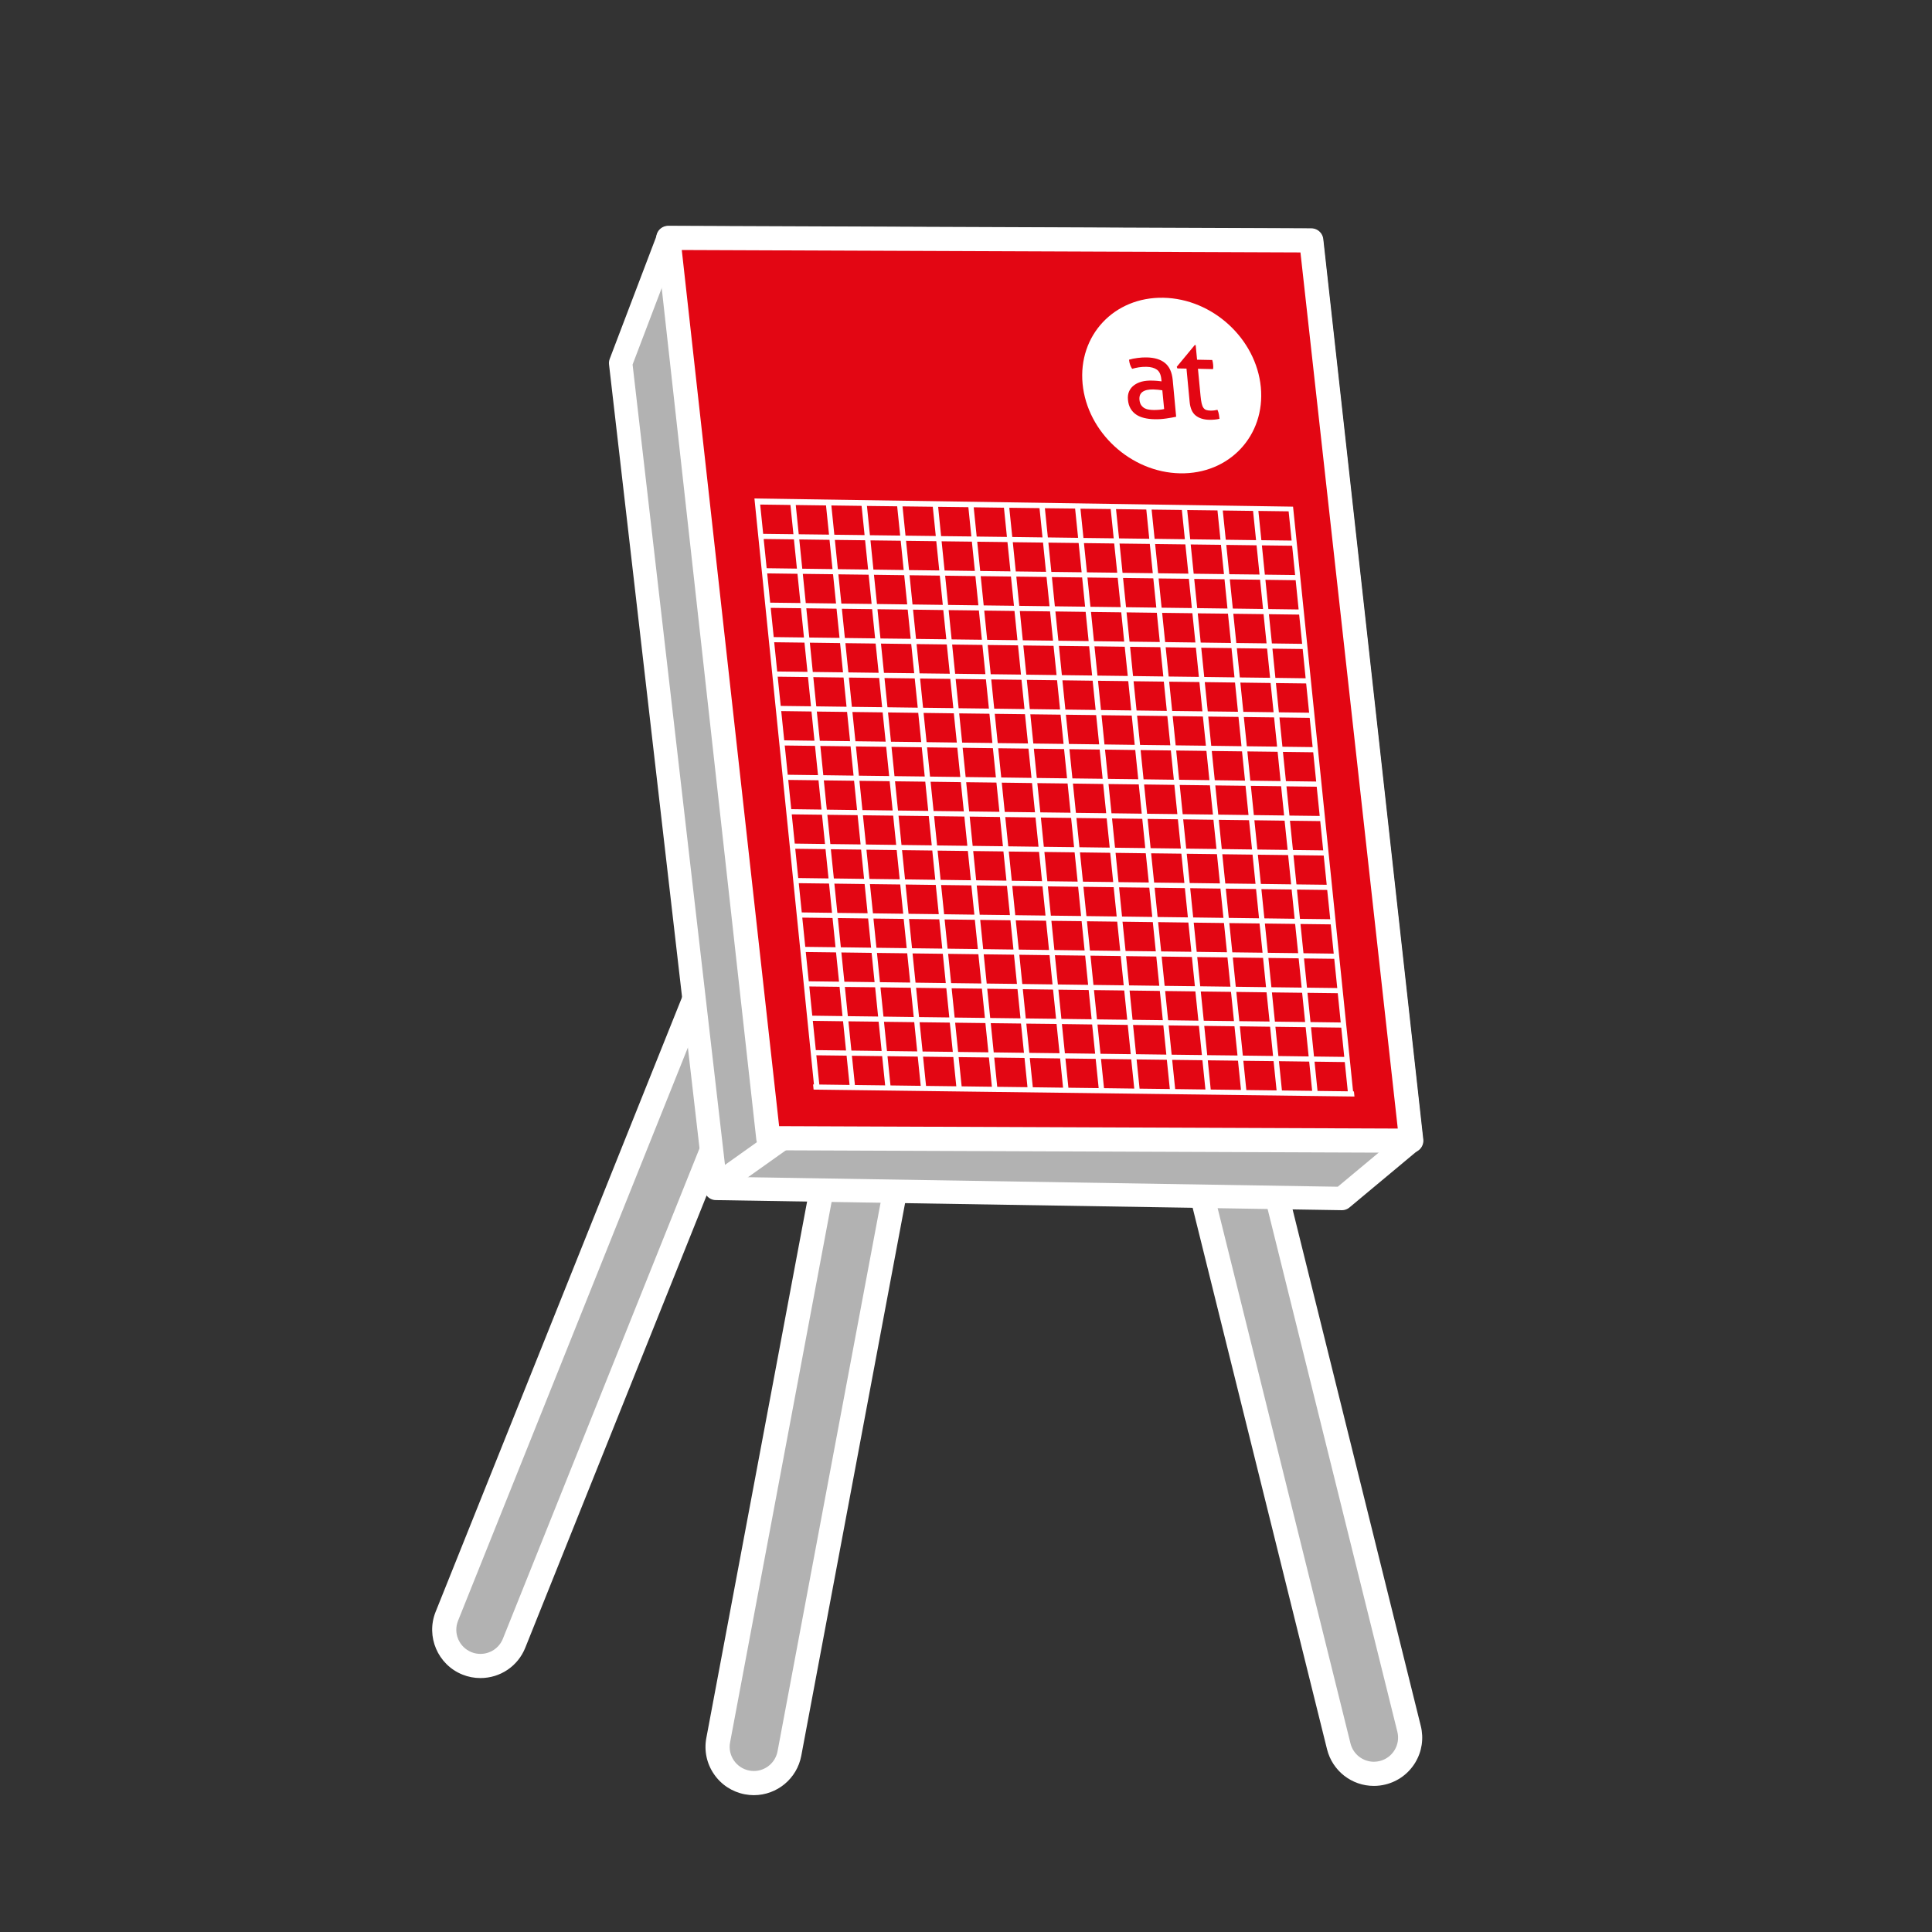 <?xml version="1.0" encoding="utf-8"?>
<!-- Generator: Adobe Illustrator 16.0.4, SVG Export Plug-In . SVG Version: 6.00 Build 0)  -->
<!DOCTYPE svg PUBLIC "-//W3C//DTD SVG 1.1//EN" "http://www.w3.org/Graphics/SVG/1.1/DTD/svg11.dtd">
<svg xmlns="http://www.w3.org/2000/svg" xmlns:xlink="http://www.w3.org/1999/xlink" version="1.1" id="Ebene_1" x="0px" y="0px" width="120px" height="120px" viewBox="0 0 120 120" enable-background="new 0 0 120 120" xml:space="preserve">
		<rect x="0" y="0" width="120" height="120" fill="#333333" stroke="none"/>
		<path fill="#B2B2B2" d="M46.822,110.75c-0.137,0-0.276-0.014-0.417-0.04c-0.591-0.11-1.103-0.445-1.442-0.941    s-0.465-1.095-0.354-1.685l8.819-46.949c0.199-1.062,1.129-1.834,2.211-1.834c0.136,0,0.274,0.012,0.412,0.038    c0.592,0.11,1.104,0.445,1.444,0.941c0.34,0.497,0.465,1.096,0.354,1.687l-8.818,46.947    C48.833,109.978,47.904,110.75,46.822,110.75z"/>
		<path fill="#FFFFFF" d="M55.64,60.051c0.091,0,0.183,0.008,0.276,0.025c0.814,0.152,1.351,0.938,1.197,1.752l-8.818,46.947    C48.16,109.496,47.529,110,46.822,110c-0.092,0-0.185-0.01-0.278-0.027c-0.814-0.152-1.351-0.938-1.197-1.75l8.819-46.949    C54.301,60.552,54.932,60.051,55.64,60.051 M55.64,58.551L55.64,58.551c-1.443,0-2.684,1.029-2.949,2.447l-8.819,46.948    c-0.148,0.786,0.019,1.585,0.472,2.246c0.453,0.662,1.136,1.108,1.924,1.256c0.187,0.035,0.374,0.053,0.554,0.053    c1.442,0,2.682-1.03,2.947-2.449l8.818-46.945c0.148-0.788-0.02-1.587-0.472-2.249c-0.453-0.662-1.136-1.107-1.923-1.255    C56.008,58.568,55.823,58.551,55.64,58.551L55.64,58.551z"/>
		<path fill="#B2B2B2" d="M29.843,103.477c-0.291,0-0.574-0.055-0.839-0.162c-1.149-0.461-1.71-1.774-1.249-2.926L56.171,29.52    c0.344-0.858,1.164-1.413,2.088-1.413c0.287,0,0.568,0.054,0.836,0.162c1.151,0.462,1.713,1.775,1.251,2.927l-28.415,70.869    C31.587,102.922,30.768,103.477,29.843,103.477z"/>
		<path fill="#FFFFFF" d="M58.259,28.857c0.186,0,0.374,0.035,0.557,0.108c0.77,0.309,1.143,1.182,0.834,1.951l-28.415,70.869    c-0.235,0.586-0.798,0.941-1.393,0.941c-0.186,0-0.375-0.033-0.558-0.107c-0.769-0.309-1.143-1.182-0.834-1.951l28.416-70.869    C57.102,29.214,57.664,28.857,58.259,28.857 M58.259,27.357L58.259,27.357c-1.233,0-2.326,0.739-2.785,1.884l-28.416,70.869    c-0.616,1.535,0.132,3.286,1.667,3.902c0.351,0.142,0.728,0.215,1.116,0.215c1.233,0,2.326-0.739,2.785-1.884l28.416-70.869    c0.298-0.744,0.289-1.559-0.026-2.296c-0.314-0.737-0.897-1.307-1.642-1.605C59.018,27.429,58.642,27.357,58.259,27.357    L58.259,27.357z"/>
		<path fill="#B2B2B2" d="M85.336,110.176c-1.034,0-1.933-0.702-2.183-1.707L72.45,65.345c-0.299-1.205,0.438-2.429,1.641-2.727    c0.177-0.045,0.359-0.066,0.542-0.066c1.037,0,1.936,0.703,2.185,1.709l10.703,43.123c0.146,0.583,0.054,1.188-0.257,1.702    c-0.311,0.516-0.803,0.879-1.386,1.022C85.692,110.153,85.512,110.176,85.336,110.176z"/>
		<path fill="#FFFFFF" d="M74.633,63.302c0.672,0,1.288,0.456,1.457,1.14l10.703,43.123c0.199,0.803-0.291,1.617-1.096,1.816    c-0.121,0.029-0.242,0.045-0.361,0.045c-0.674,0-1.285-0.457-1.455-1.139L73.178,65.164c-0.199-0.805,0.291-1.619,1.094-1.818    C74.393,63.315,74.513,63.302,74.633,63.302 M74.633,61.802C74.633,61.802,74.633,61.802,74.633,61.802    c-0.243,0-0.487,0.029-0.724,0.088c-1.604,0.398-2.585,2.029-2.188,3.635l10.703,43.124c0.335,1.342,1.531,2.277,2.911,2.277    c0.235,0,0.476-0.029,0.714-0.087c0.786-0.194,1.442-0.679,1.856-1.365s0.535-1.493,0.343-2.271L77.546,64.08    C77.214,62.738,76.016,61.802,74.633,61.802L74.633,61.802z"/>
		<polygon fill="#B2B2B2" stroke="#FFFFFF" stroke-width="1.453" stroke-linecap="round" stroke-linejoin="round" stroke-miterlimit="10" points="   41.508,14.775 81.445,14.932 87.656,70.85 83.35,74.441 44.467,73.814 38.549,22.551  "/>
	
		<polygon fill="#e30613" stroke="#FFFFFF" stroke-width="1.5" stroke-linecap="round" stroke-linejoin="round" stroke-miterlimit="10" points="   41.508,14.775 81.445,14.932 87.656,70.85 47.721,70.695  "/>
	
		<line fill="#FFFFFF" stroke="#FFFFFF" stroke-width="1.453" stroke-linecap="round" stroke-linejoin="round" stroke-miterlimit="10" x1="44.842" y1="73.377" x2="48.484" y2="70.789"/>
	<path fill="#FFFFFF" d="M80.314,31.469l-33.455-0.508l3.697,36.396h-0.054l0.032,0.32l33.594,0.43l-0.033-0.318l-0.053-0.002   L80.314,31.469z M52.768,67.387l-1.879-0.025l-0.185-1.816l1.879,0.023L52.768,67.387z M52.549,65.248l-1.877-0.023l-0.187-1.818   l1.879,0.025L52.549,65.248z M52.33,63.111l-1.878-0.025l-0.185-1.816l1.879,0.023L52.33,63.111z M52.114,60.973l-1.88-0.023   l-0.186-1.818l1.88,0.023L52.114,60.973z M51.896,58.834l-1.879-0.023l-0.186-1.816l1.879,0.023L51.896,58.834z M51.678,56.697   l-1.879-0.025l-0.186-1.816l1.879,0.023L51.678,56.697z M51.461,54.561l-1.881-0.025l-0.185-1.818l1.88,0.023L51.461,54.561z    M51.243,52.422l-1.88-0.025l-0.186-1.816l1.879,0.023L51.243,52.422z M51.023,50.283l-1.878-0.025l-0.185-1.816l1.879,0.023   L51.023,50.283z M50.807,48.146l-1.879-0.025l-0.186-1.816l1.879,0.023L50.807,48.146z M50.588,46.008l-1.879-0.025l-0.185-1.816   l1.879,0.025L50.588,46.008z M50.371,43.869l-1.879-0.023l-0.188-1.816l1.881,0.023L50.371,43.869z M50.153,41.73l-1.88-0.023   l-0.186-1.816l1.88,0.023L50.153,41.73z M49.936,39.594l-1.879-0.023l-0.187-1.816l1.88,0.023L49.936,39.594z M49.717,37.455   l-1.879-0.023l-0.186-1.818l1.88,0.025L49.717,37.455z M49.498,35.318l-1.879-0.025l-0.186-1.816l1.879,0.023L49.498,35.318z    M49.281,33.18l-1.879-0.023l-0.186-1.818l1.879,0.025L49.281,33.18z M54.978,67.414L53.1,67.391l-0.186-1.816l1.878,0.023   L54.978,67.414z M54.76,65.277l-1.878-0.025l-0.185-1.816l1.877,0.023L54.76,65.277z M54.541,63.139l-1.879-0.023l-0.185-1.816   l1.88,0.021L54.541,63.139z M54.322,61.002l-1.877-0.025l-0.186-1.818l1.878,0.025L54.322,61.002z M54.105,58.863l-1.879-0.025   l-0.185-1.816l1.879,0.025L54.105,58.863z M53.889,56.725l-1.879-0.023l-0.186-1.818l1.879,0.025L53.889,56.725z M53.67,54.588   l-1.878-0.025l-0.187-1.816l1.879,0.023L53.67,54.588z M53.453,52.449l-1.879-0.023l-0.186-1.818l1.879,0.023L53.453,52.449z    M53.234,50.312l-1.879-0.025l-0.186-1.816l1.879,0.023L53.234,50.312z M53.016,48.174l-1.879-0.025l-0.184-1.816l1.877,0.023   L53.016,48.174z M52.799,46.035l-1.878-0.023l-0.187-1.816l1.879,0.023L52.799,46.035z M52.58,43.898l-1.879-0.025l-0.185-1.816   l1.879,0.025L52.58,43.898z M52.361,41.76l-1.877-0.023L50.3,39.918l1.878,0.025L52.361,41.76z M52.145,39.621l-1.879-0.023   l-0.185-1.816l1.878,0.025L52.145,39.621z M51.928,37.484l-1.88-0.025l-0.184-1.816l1.878,0.023L51.928,37.484z M51.709,35.348   l-1.879-0.025l-0.185-1.818l1.878,0.025L51.709,35.348z M51.492,33.207l-1.881-0.023l-0.185-1.816l1.879,0.025L51.492,33.207z    M57.188,67.443l-1.879-0.025l-0.185-1.816l1.878,0.025L57.188,67.443z M56.969,65.305l-1.877-0.023l-0.186-1.816l1.879,0.023   L56.969,65.305z M56.753,63.168l-1.879-0.025l-0.187-1.816l1.88,0.025L56.753,63.168z M56.534,61.029l-1.879-0.025l-0.185-1.816   l1.879,0.023L56.534,61.029z M56.316,58.891l-1.879-0.023l-0.185-1.816l1.878,0.023L56.316,58.891z M56.1,56.754l-1.879-0.025   l-0.188-1.816l1.881,0.023L56.1,56.754z M55.881,54.615l-1.879-0.023l-0.186-1.816l1.879,0.023L55.881,54.615z M55.663,52.479   l-1.878-0.025l-0.187-1.816l1.879,0.023L55.663,52.479z M55.445,50.34l-1.879-0.025l-0.184-1.816l1.877,0.023L55.445,50.34z    M55.227,48.201l-1.879-0.023l-0.185-1.816l1.879,0.023L55.227,48.201z M55.01,46.064l-1.879-0.023l-0.186-1.818l1.878,0.023   L55.01,46.064z M54.791,43.926l-1.879-0.023l-0.185-1.818l1.879,0.025L54.791,43.926z M54.574,41.789l-1.88-0.025l-0.185-1.816   l1.879,0.023L54.574,41.789z M54.355,39.65l-1.879-0.023l-0.185-1.816l1.878,0.023L54.355,39.65z M54.138,37.512l-1.88-0.023   l-0.185-1.816l1.88,0.023L54.138,37.512z M53.92,35.375l-1.879-0.023l-0.186-1.818l1.878,0.023L53.92,35.375z M53.701,33.236   l-1.879-0.023l-0.185-1.818l1.878,0.025L53.701,33.236z M59.397,67.471l-1.878-0.023l-0.186-1.816l1.879,0.023L59.397,67.471z    M59.181,65.334l-1.878-0.023l-0.186-1.818l1.877,0.023L59.181,65.334z M58.963,63.195l-1.879-0.023L56.9,61.354l1.877,0.025   L58.963,63.195z M58.744,61.059l-1.879-0.025l-0.185-1.816l1.88,0.023L58.744,61.059z M58.527,58.92l-1.879-0.023l-0.187-1.818   l1.879,0.023L58.527,58.92z M58.309,56.781l-1.878-0.023l-0.185-1.818l1.877,0.025L58.309,56.781z M58.092,54.645l-1.879-0.025   l-0.186-1.816l1.879,0.023L58.092,54.645z M57.873,52.506l-1.879-0.023l-0.185-1.818l1.878,0.023L57.873,52.506z M57.655,50.367   l-1.878-0.023l-0.186-1.816l1.879,0.023L57.655,50.367z M57.437,48.23l-1.878-0.023l-0.186-1.818l1.879,0.025L57.437,48.23z    M57.219,46.092l-1.879-0.023l-0.184-1.818l1.877,0.025L57.219,46.092z M57.002,43.955l-1.879-0.025l-0.186-1.816l1.878,0.023   L57.002,43.955z M56.783,41.816l-1.879-0.023l-0.186-1.818L56.598,40L56.783,41.816z M56.565,39.678l-1.878-0.021l-0.186-1.818   l1.878,0.023L56.565,39.678z M56.348,37.541l-1.878-0.025l-0.187-1.816l1.879,0.025L56.348,37.541z M56.129,35.404l-1.879-0.025   l-0.184-1.816l1.879,0.023L56.129,35.404z M55.912,33.266l-1.879-0.023l-0.186-1.818l1.878,0.023L55.912,33.266z M61.608,67.5   l-1.878-0.025l-0.187-1.816l1.88,0.023L61.608,67.5z M61.391,65.361l-1.879-0.023l-0.186-1.816l1.879,0.023L61.391,65.361z    M61.174,63.225l-1.879-0.023l-0.187-1.818l1.88,0.023L61.174,63.225z M60.954,61.086l-1.878-0.023l-0.186-1.818l1.879,0.025   L60.954,61.086z M60.736,58.947l-1.879-0.023l-0.185-1.816l1.878,0.023L60.736,58.947z M60.52,56.811l-1.879-0.025l-0.187-1.816   l1.879,0.023L60.52,56.811z M60.302,54.674l-1.879-0.025l-0.187-1.816l1.879,0.023L60.302,54.674z M60.083,52.535l-1.878-0.023   l-0.186-1.818l1.879,0.023L60.083,52.535z M59.865,50.396l-1.879-0.023l-0.186-1.818l1.879,0.025L59.865,50.396z M59.646,48.26   l-1.879-0.025l-0.185-1.816l1.878,0.023L59.646,48.26z M59.43,46.121l-1.879-0.025l-0.186-1.816l1.879,0.025L59.43,46.121z    M59.213,43.982l-1.88-0.023l-0.185-1.816l1.877,0.023L59.213,43.982z M58.994,41.846l-1.879-0.023l-0.186-1.818l1.879,0.023   L58.994,41.846z M58.777,39.707l-1.881-0.023l-0.185-1.818l1.879,0.025L58.777,39.707z M58.559,37.57l-1.881-0.025l-0.184-1.816   l1.878,0.023L58.559,37.57z M58.34,35.432l-1.879-0.023l-0.185-1.818l1.878,0.023L58.34,35.432z M58.123,33.293l-1.88-0.023   l-0.185-1.818l1.879,0.023L58.123,33.293z M63.818,67.527l-1.878-0.023l-0.187-1.816l1.881,0.023L63.818,67.527z M63.6,65.391   l-1.878-0.025l-0.185-1.816l1.879,0.023L63.6,65.391z M63.384,63.252l-1.88-0.023l-0.186-1.818l1.88,0.023L63.384,63.252z    M63.165,61.113l-1.879-0.023l-0.186-1.816l1.88,0.023L63.165,61.113z M62.947,58.977l-1.879-0.025l-0.186-1.816l1.879,0.025   L62.947,58.977z M62.729,56.838l-1.878-0.023l-0.186-1.818l1.877,0.025L62.729,56.838z M62.512,54.699l-1.88-0.023l-0.185-1.816   l1.877,0.023L62.512,54.699z M62.294,52.562l-1.88-0.023l-0.185-1.818l1.88,0.025L62.294,52.562z M62.076,50.424L60.197,50.4   l-0.186-1.816l1.879,0.023L62.076,50.424z M61.857,48.287l-1.878-0.023l-0.187-1.818l1.879,0.025L61.857,48.287z M61.64,46.148   l-1.879-0.023l-0.185-1.816l1.879,0.023L61.64,46.148z M61.423,44.012l-1.88-0.023l-0.186-1.818l1.88,0.025L61.423,44.012z    M61.205,41.873l-1.88-0.025l-0.186-1.814l1.88,0.023L61.205,41.873z M60.986,39.736l-1.879-0.023l-0.185-1.818l1.878,0.023   L60.986,39.736z M60.769,37.598l-1.88-0.025l-0.184-1.816l1.879,0.025L60.769,37.598z M60.551,35.461l-1.881-0.025l-0.185-1.816   l1.88,0.023L60.551,35.461z M60.332,33.32l-1.879-0.021L58.27,31.48l1.877,0.023L60.332,33.32z M66.029,67.557l-1.879-0.025   l-0.188-1.816l1.883,0.025L66.029,67.557z M65.811,65.418l-1.879-0.023l-0.186-1.816l1.879,0.021L65.811,65.418z M65.594,63.279   l-1.881-0.023l-0.184-1.816l1.879,0.025L65.594,63.279z M65.375,61.143l-1.879-0.025l-0.184-1.816l1.877,0.025L65.375,61.143z    M65.156,59.006l-1.877-0.025l-0.188-1.816l1.881,0.023L65.156,59.006z M64.939,56.867l-1.879-0.023l-0.186-1.818l1.879,0.023   L64.939,56.867z M64.723,54.729l-1.879-0.023l-0.186-1.816l1.879,0.023L64.723,54.729z M64.504,52.592l-1.879-0.025l-0.186-1.818   l1.879,0.025L64.504,52.592z M64.285,50.453l-1.878-0.023l-0.185-1.818l1.879,0.025L64.285,50.453z M64.068,48.316l-1.879-0.025   l-0.187-1.816l1.878,0.023L64.068,48.316z M63.85,46.178l-1.879-0.023l-0.185-1.818l1.878,0.023L63.85,46.178z M63.633,44.041   l-1.88-0.025l-0.185-1.816l1.879,0.023L63.633,44.041z M63.415,41.9l-1.88-0.023l-0.186-1.816l1.881,0.023L63.415,41.9z    M63.195,39.764l-1.879-0.023l-0.184-1.816l1.88,0.023L63.195,39.764z M62.979,37.625l-1.88-0.023l-0.186-1.816l1.879,0.023   L62.979,37.625z M62.762,35.488l-1.88-0.023l-0.185-1.818l1.878,0.023L62.762,35.488z M62.542,33.35l-1.878-0.023l-0.186-1.818   l1.879,0.025L62.542,33.35z M68.24,67.584l-1.879-0.023l-0.186-1.816l1.879,0.023L68.24,67.584z M68.021,65.447l-1.879-0.025   l-0.186-1.816l1.879,0.025L68.021,65.447z M67.803,63.309l-1.877-0.023l-0.186-1.816l1.879,0.023L67.803,63.309z M67.586,61.172   l-1.879-0.025l-0.186-1.816l1.879,0.023L67.586,61.172z M67.367,59.033l-1.877-0.025l-0.186-1.814l1.877,0.021L67.367,59.033z    M67.148,56.895l-1.877-0.023l-0.186-1.818l1.879,0.025L67.148,56.895z M66.934,54.758l-1.881-0.023l-0.184-1.818l1.877,0.023   L66.934,54.758z M66.713,52.619l-1.879-0.023l-0.184-1.818l1.879,0.025L66.713,52.619z M66.496,50.48l-1.879-0.023l-0.186-1.816   l1.879,0.023L66.496,50.48z M66.277,48.344l-1.879-0.023l-0.184-1.818l1.877,0.023L66.277,48.344z M66.061,46.205l-1.879-0.023   l-0.186-1.816l1.879,0.023L66.061,46.205z M65.842,44.068l-1.879-0.025l-0.186-1.816l1.879,0.023L65.842,44.068z M65.625,41.93   l-1.879-0.025l-0.186-1.814l1.877,0.023L65.625,41.93z M65.406,39.793l-1.879-0.023l-0.184-1.818l1.877,0.023L65.406,39.793z    M65.188,37.654l-1.879-0.025l-0.184-1.816l1.877,0.023L65.188,37.654z M64.969,35.516l-1.877-0.023l-0.185-1.816l1.878,0.023   L64.969,35.516z M64.752,33.379l-1.878-0.025l-0.186-1.816l1.878,0.023L64.752,33.379z M70.451,67.613l-1.879-0.025l-0.188-1.816   l1.879,0.025L70.451,67.613z M70.232,65.477l-1.879-0.025l-0.186-1.818l1.879,0.025L70.232,65.477z M70.014,63.338l-1.879-0.023   l-0.186-1.818l1.879,0.023L70.014,63.338z M69.795,61.199l-1.879-0.023l-0.184-1.818l1.877,0.025L69.795,61.199z M69.578,59.061   l-1.879-0.023l-0.186-1.816l1.879,0.023L69.578,59.061z M69.359,56.924L67.48,56.9l-0.186-1.818l1.879,0.023L69.359,56.924z    M69.143,54.785l-1.879-0.023l-0.186-1.818l1.879,0.025L69.143,54.785z M68.926,52.648l-1.881-0.025l-0.186-1.816l1.879,0.023   L68.926,52.648z M68.707,50.51l-1.881-0.023l-0.184-1.818l1.879,0.025L68.707,50.51z M68.488,48.371l-1.879-0.023l-0.184-1.816   l1.877,0.023L68.488,48.371z M68.271,46.234l-1.879-0.025l-0.188-1.816l1.881,0.023L68.271,46.234z M68.053,44.096l-1.881-0.023   l-0.184-1.818l1.879,0.025L68.053,44.096z M67.834,41.957l-1.879-0.023l-0.184-1.816l1.877,0.023L67.834,41.957z M67.617,39.82   l-1.879-0.023l-0.186-1.818l1.879,0.025L67.617,39.82z M67.398,37.682l-1.879-0.023l-0.184-1.816l1.879,0.023L67.398,37.682z    M67.182,35.545l-1.881-0.023l-0.184-1.818l1.879,0.023L67.182,35.545z M66.963,33.406l-1.879-0.025L64.9,31.566l1.877,0.021   L66.963,33.406z M72.66,67.641l-1.879-0.023l-0.186-1.816l1.879,0.023L72.66,67.641z M72.443,65.504l-1.881-0.025l-0.186-1.818   l1.881,0.025L72.443,65.504z M72.225,63.365l-1.879-0.023l-0.186-1.818l1.879,0.025L72.225,63.365z M72.006,61.229l-1.877-0.025   l-0.186-1.816l1.877,0.023L72.006,61.229z M71.789,59.09l-1.879-0.023l-0.188-1.818l1.881,0.025L71.789,59.09z M71.57,56.953   l-1.879-0.025l-0.184-1.816l1.877,0.023L71.57,56.953z M71.354,54.814l-1.881-0.023l-0.184-1.818l1.877,0.025L71.354,54.814z    M71.135,52.676l-1.879-0.023l-0.186-1.818l1.879,0.025L71.135,52.676z M70.916,50.539l-1.879-0.025l-0.184-1.816l1.877,0.023   L70.916,50.539z M70.699,48.4l-1.879-0.023l-0.186-1.818l1.879,0.025L70.699,48.4z M70.48,46.264l-1.879-0.025l-0.184-1.816   l1.877,0.023L70.48,46.264z M70.262,44.125l-1.877-0.023l-0.186-1.818l1.879,0.023L70.262,44.125z M70.047,41.986l-1.881-0.023   l-0.186-1.818l1.879,0.025L70.047,41.986z M69.826,39.85l-1.879-0.025l-0.184-1.816l1.879,0.023L69.826,39.85z M69.609,37.711   l-1.879-0.023l-0.186-1.818l1.879,0.023L69.609,37.711z M69.393,35.572l-1.881-0.023l-0.186-1.816l1.879,0.023L69.393,35.572z    M69.174,33.436l-1.879-0.023l-0.186-1.818l1.879,0.023L69.174,33.436z M74.871,67.67l-1.879-0.025l-0.186-1.816l1.879,0.023   L74.871,67.67z M74.652,65.531l-1.879-0.023l-0.186-1.818l1.879,0.025L74.652,65.531z M74.434,63.395l-1.879-0.025l-0.186-1.816   l1.879,0.023L74.434,63.395z M74.217,61.256l-1.879-0.023l-0.186-1.818l1.879,0.025L74.217,61.256z M73.998,59.117l-1.877-0.023   l-0.188-1.818l1.879,0.025L73.998,59.117z M73.781,56.98l-1.879-0.023l-0.186-1.818l1.879,0.025L73.781,56.98z M73.564,54.842   l-1.879-0.023L71.498,53l1.879,0.023L73.564,54.842z M73.346,52.705l-1.879-0.023l-0.186-1.818l1.879,0.023L73.346,52.705z    M73.127,50.566l-1.879-0.023l-0.186-1.818l1.879,0.025L73.127,50.566z M72.91,48.43l-1.881-0.025l-0.184-1.816l1.879,0.023   L72.91,48.43z M72.691,46.291l-1.879-0.023l-0.186-1.818l1.879,0.023L72.691,46.291z M72.473,44.154l-1.879-0.025l-0.186-1.816   l1.879,0.023L72.473,44.154z M72.256,42.016l-1.881-0.025l-0.184-1.816l1.879,0.023L72.256,42.016z M72.037,39.877l-1.879-0.023   l-0.186-1.818l1.881,0.025L72.037,39.877z M71.82,37.74l-1.879-0.025l-0.186-1.816l1.879,0.023L71.82,37.74z M71.602,35.602   l-1.879-0.023l-0.186-1.818l1.879,0.023L71.602,35.602z M71.383,33.465l-1.877-0.025l-0.188-1.818l1.881,0.025L71.383,33.465z    M77.08,67.697l-1.879-0.023l-0.184-1.816l1.877,0.023L77.08,67.697z M76.863,65.559l-1.879-0.021l-0.186-1.818l1.877,0.023   L76.863,65.559z M76.645,63.422l-1.877-0.023l-0.186-1.816l1.877,0.023L76.645,63.422z M76.426,61.285l-1.877-0.025l-0.186-1.816   l1.877,0.023L76.426,61.285z M76.209,59.146l-1.879-0.025l-0.186-1.814l1.879,0.023L76.209,59.146z M75.99,57.01l-1.879-0.025   l-0.186-1.818l1.879,0.025L75.99,57.01z M75.773,54.871l-1.879-0.025l-0.184-1.816l1.877,0.023L75.773,54.871z M75.557,52.732   l-1.879-0.023l-0.188-1.818l1.879,0.025L75.557,52.732z M75.338,50.594l-1.879-0.023l-0.186-1.816l1.877,0.023L75.338,50.594z    M75.119,48.457l-1.881-0.025l-0.182-1.816l1.877,0.023L75.119,48.457z M74.902,46.318l-1.879-0.023l-0.186-1.816l1.877,0.023   L74.902,46.318z M74.684,44.182l-1.879-0.023l-0.186-1.818l1.879,0.023L74.684,44.182z M74.465,42.043l-1.877-0.023l-0.186-1.818   l1.877,0.025L74.465,42.043z M74.248,39.906l-1.879-0.025l-0.186-1.816l1.879,0.023L74.248,39.906z M74.029,37.768l-1.879-0.023   l-0.186-1.816l1.879,0.021L74.029,37.768z M73.812,35.631l-1.879-0.025l-0.186-1.816l1.879,0.023L73.812,35.631z M73.594,33.492   l-1.879-0.025l-0.186-1.816l1.879,0.023L73.594,33.492z M79.291,67.727l-1.879-0.023l-0.186-1.816l1.879,0.021L79.291,67.727z    M79.072,65.588l-1.877-0.023l-0.186-1.818l1.879,0.025L79.072,65.588z M78.855,63.449l-1.879-0.023l-0.186-1.816l1.879,0.025   L78.855,63.449z M78.635,61.314l-1.879-0.025l-0.184-1.818l1.879,0.025L78.635,61.314z M78.42,59.174l-1.879-0.023l-0.186-1.816   l1.877,0.023L78.42,59.174z M78.201,57.037l-1.879-0.025l-0.186-1.816l1.879,0.023L78.201,57.037z M77.982,54.898l-1.877-0.023   l-0.186-1.816l1.879,0.023L77.982,54.898z M77.766,52.762l-1.879-0.025l-0.186-1.816l1.879,0.023L77.766,52.762z M77.547,50.623   l-1.879-0.025l-0.184-1.814l1.877,0.023L77.547,50.623z M77.33,48.486l-1.879-0.025l-0.186-1.816l1.879,0.023L77.33,48.486z    M77.111,46.348l-1.879-0.025l-0.186-1.816l1.879,0.023L77.111,46.348z M76.893,44.209l-1.877-0.023l-0.186-1.818l1.879,0.025   L76.893,44.209z M76.676,42.072l-1.879-0.025l-0.186-1.816l1.879,0.023L76.676,42.072z M76.459,39.936l-1.881-0.025l-0.184-1.816   l1.877,0.021L76.459,39.936z M76.24,37.797l-1.879-0.025l-0.186-1.816l1.881,0.023L76.24,37.797z M76.023,35.658l-1.881-0.023   l-0.186-1.818l1.879,0.023L76.023,35.658z M75.805,33.52l-1.879-0.023L73.74,31.68l1.879,0.023L75.805,33.52z M81.5,67.754   l-1.877-0.023l-0.186-1.818l1.879,0.025L81.5,67.754z M81.283,65.617l-1.879-0.025l-0.186-1.816l1.879,0.025L81.283,65.617z    M81.064,63.479l-1.877-0.023l-0.186-1.816l1.877,0.023L81.064,63.479z M80.848,61.342l-1.879-0.023L78.783,59.5l1.879,0.023   L80.848,61.342z M80.631,59.203L78.75,59.18l-0.186-1.818l1.879,0.023L80.631,59.203z M80.412,57.066l-1.879-0.025l-0.186-1.816   l1.879,0.023L80.412,57.066z M80.195,54.928l-1.881-0.025l-0.186-1.816l1.879,0.023L80.195,54.928z M79.977,52.789l-1.879-0.023   l-0.186-1.818l1.877,0.025L79.977,52.789z M79.758,50.65l-1.879-0.023l-0.186-1.816l1.879,0.023L79.758,50.65z M79.539,48.514   L77.66,48.49l-0.184-1.818l1.879,0.023L79.539,48.514z M79.322,46.375l-1.879-0.023l-0.186-1.816l1.879,0.023L79.322,46.375z    M79.105,44.238l-1.879-0.025l-0.186-1.816l1.879,0.025L79.105,44.238z M78.887,42.1l-1.879-0.023l-0.186-1.816l1.879,0.023   L78.887,42.1z M78.668,39.961l-1.879-0.023l-0.186-1.816l1.879,0.023L78.668,39.961z M78.451,37.824l-1.879-0.025l-0.186-1.816   l1.879,0.025L78.451,37.824z M78.232,35.686l-1.879-0.021l-0.186-1.82l1.881,0.025L78.232,35.686z M78.016,33.549l-1.881-0.025   l-0.186-1.816l1.881,0.025L78.016,33.549z M83.713,67.783l-1.879-0.023l-0.186-1.818l1.879,0.025L83.713,67.783z M83.494,65.645   l-1.879-0.023l-0.186-1.818l1.879,0.023L83.494,65.645z M83.275,63.508l-1.877-0.025l-0.188-1.816l1.881,0.023L83.275,63.508z    M83.059,61.369l-1.879-0.023l-0.186-1.816l1.879,0.023L83.059,61.369z M82.84,59.232l-1.879-0.025l-0.186-1.816l1.879,0.023   L82.84,59.232z M82.623,57.094l-1.879-0.023l-0.188-1.818l1.879,0.023L82.623,57.094z M82.404,54.955l-1.879-0.023l-0.186-1.816   l1.879,0.023L82.404,54.955z M82.186,52.818l-1.879-0.023l-0.186-1.818L82.002,51L82.186,52.818z M81.969,50.68l-1.879-0.023   l-0.186-1.816l1.879,0.023L81.969,50.68z M81.75,48.543l-1.879-0.025l-0.186-1.816l1.881,0.023L81.75,48.543z M81.531,46.404   l-1.877-0.023l-0.186-1.818l1.879,0.025L81.531,46.404z M81.312,44.268l-1.879-0.025l-0.184-1.816l1.879,0.023L81.312,44.268z    M81.096,42.129l-1.879-0.025l-0.184-1.816l1.879,0.023L81.096,42.129z M80.879,39.99L79,39.965l-0.186-1.816l1.879,0.025   L80.879,39.99z M80.66,37.854l-1.879-0.025l-0.184-1.816l1.879,0.025L80.66,37.854z M80.443,35.715l-1.881-0.023l-0.184-1.818   l1.879,0.023L80.443,35.715z M80.225,33.576l-1.879-0.023l-0.186-1.818l1.879,0.025L80.225,33.576z"/>
	<g class="type default">
		<path fill="#FFFFFF" d="M72.256,18.494c-3.055-0.059-5.301,2.336-5.014,5.348c0.289,3.01,3,5.498,6.055,5.557    c3.059,0.059,5.301-2.336,5.016-5.348C78.023,21.039,75.314,18.551,72.256,18.494z M73.053,25.885    c-0.164,0.035-0.365,0.072-0.605,0.107c-0.236,0.035-0.479,0.053-0.73,0.047c-0.238-0.004-0.453-0.029-0.65-0.078    c-0.193-0.047-0.363-0.117-0.506-0.217c-0.141-0.096-0.256-0.221-0.342-0.369s-0.141-0.328-0.16-0.539    c-0.02-0.203,0.004-0.383,0.074-0.535c0.07-0.154,0.174-0.279,0.311-0.379c0.133-0.1,0.293-0.172,0.477-0.221    c0.184-0.047,0.381-0.066,0.588-0.062c0.154,0.002,0.281,0.008,0.381,0.018c0.1,0.008,0.186,0.02,0.254,0.029l-0.014-0.135    c-0.027-0.281-0.117-0.479-0.273-0.59s-0.371-0.172-0.646-0.178c-0.17-0.002-0.328,0.008-0.473,0.031s-0.285,0.055-0.42,0.094    c-0.107-0.158-0.172-0.348-0.193-0.566c0.16-0.049,0.34-0.086,0.533-0.109c0.195-0.027,0.385-0.037,0.568-0.033    c0.484,0.01,0.863,0.125,1.135,0.348c0.271,0.221,0.43,0.57,0.477,1.047L73.053,25.885z M75.445,26.062    c-0.105,0.01-0.219,0.014-0.34,0.012c-0.348-0.008-0.627-0.096-0.84-0.266c-0.211-0.17-0.336-0.449-0.373-0.834l-0.197-2.08    l-0.566-0.01l-0.039-0.1l1.117-1.35h0.059l0.086,0.908l0.943,0.018c0.025,0.082,0.045,0.172,0.053,0.271    c0.006,0.053,0.01,0.104,0.01,0.152c-0.002,0.047-0.004,0.094-0.01,0.143l-0.941-0.02l0.16,1.674    c0.02,0.197,0.041,0.357,0.07,0.477c0.027,0.121,0.066,0.213,0.113,0.277c0.049,0.066,0.105,0.109,0.18,0.133    c0.072,0.021,0.16,0.035,0.268,0.037c0.082,0,0.158-0.004,0.23-0.014c0.07-0.012,0.137-0.023,0.191-0.035    c0.043,0.096,0.074,0.193,0.09,0.295c0.018,0.098,0.029,0.188,0.037,0.262C75.652,26.037,75.549,26.053,75.445,26.062z"/>
		<path fill="#FFFFFF" d="M71.633,24.189c-0.301-0.006-0.523,0.045-0.67,0.152s-0.209,0.271-0.189,0.494    c0.016,0.143,0.053,0.256,0.113,0.338c0.061,0.084,0.135,0.146,0.217,0.189c0.086,0.045,0.176,0.072,0.273,0.082    c0.098,0.014,0.189,0.02,0.277,0.021c0.111,0.002,0.223-0.002,0.342-0.012c0.117-0.01,0.221-0.025,0.311-0.047l-0.113-1.164    c-0.072-0.012-0.164-0.021-0.275-0.035C71.805,24.197,71.711,24.191,71.633,24.189z"/>
	</g>
	
</svg>
